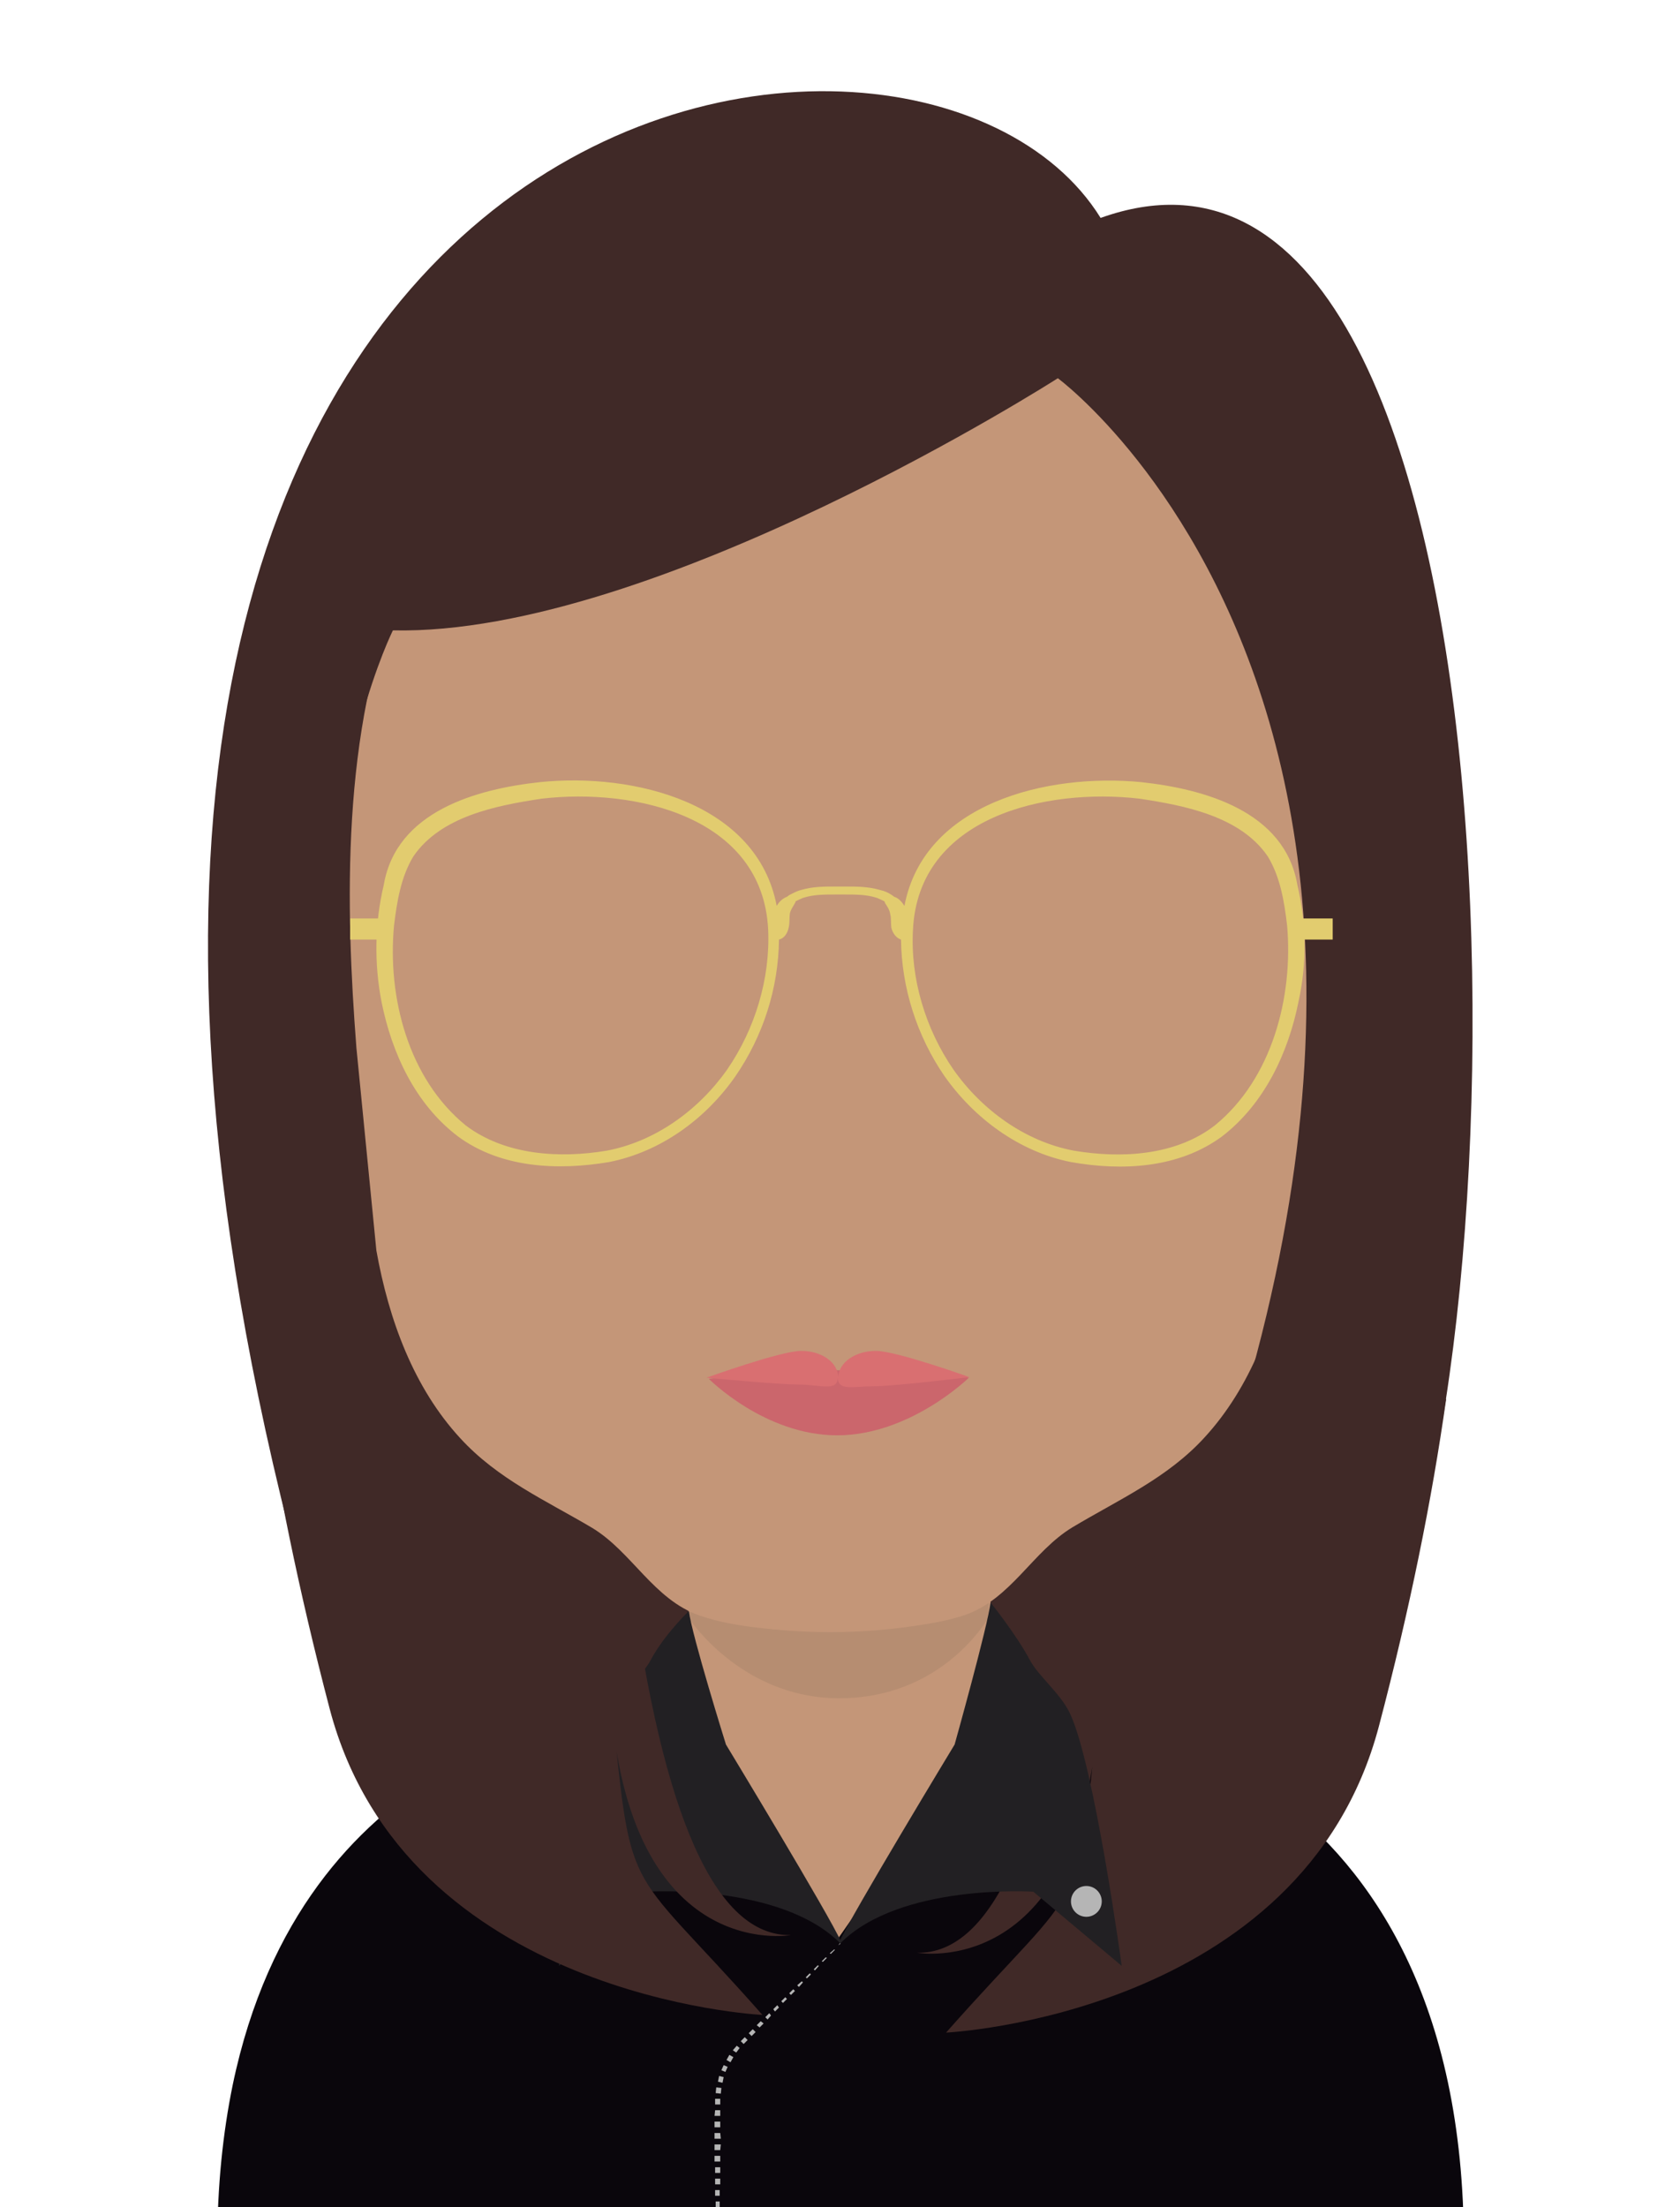 <?xml version="1.0" encoding="utf-8"?>
<!-- Generator: Adobe Illustrator 27.3.1, SVG Export Plug-In . SVG Version: 6.00 Build 0)  -->
<svg version="1.1" id="Capa_1" xmlns="http://www.w3.org/2000/svg" xmlns:xlink="http://www.w3.org/1999/xlink" x="0px" y="0px"
	 viewBox="0 0 294.6 386.9" style="enable-background:new 0 0 294.6 386.9;" xml:space="preserve">
<style type="text/css">
	.st0{clip-path:url(#SVGID_00000176025286737091516440000013068784405849878202_);}
	.st1{fill:#402927;}
	.st2{fill:#22181A;}
	.st3{fill:#C49678;}
	
		.st4{opacity:0.26;clip-path:url(#SVGID_00000096781177858545866360000018285655942032144269_);fill:#91735E;enable-background:new    ;}
	.st5{fill:#0A060C;}
	.st6{fill:#222023;}
	.st7{fill:#B5B5B5;}
	.st8{fill:#E2CC6F;}
	.st9{fill:#CB666C;}
	.st10{fill:#D96F71;}
</style>
<g>
	<defs>
		<rect id="SVGID_1_" width="294.6" height="386.9"/>
	</defs>
	<clipPath id="SVGID_00000093137888589975214590000016920583937827592095_">
		<use xlink:href="#SVGID_1_"  style="overflow:visible;"/>
	</clipPath>
	<g style="clip-path:url(#SVGID_00000093137888589975214590000016920583937827592095_);">
		<path class="st1" d="M183.8,313.5c0,0,55.4-9.2,56.5-60.1s0-133.4,0-133.4L66,105.3l-20,70.6l20,99.6L87.5,311L183.8,313.5z"/>
		<g>
			<path class="st2" d="M181.3,296.7c0,0,0.2,5.7,0.4,11.7c-0.9,0.9-1.7,1.7-2.5,2.5C179.3,303.2,181.3,296.7,181.3,296.7z
				 M218.9,157.3c0,1.1-0.1,2.3-0.1,3.4l-2.4,25.4c0-0.5,0-1.1,0.1-1.5c0.5-12.4-9.2-23.8-8.8-33.9c0-0.6-0.1-1.3-0.4-1.9
				c0.2-3.9,0.4-9.1,0.3-15.2C214.7,140.5,219.2,148.2,218.9,157.3z"/>
		</g>
		<path class="st3" d="M187,303.6c-6,0-9.9-7.3-12.4-18c-0.2-1.2-0.5-2.4-0.7-3.7l0,0c-0.6-2.9-1-6-1.4-9.3
			c-0.2-1.9-0.4-3.8-0.6-5.7c-0.9-9.5-1.2-19.8-1.2-29.6c0,0-12.9,1.1-23.4,1.1h-0.2c-10.4,0-23.3-1.1-23.3-1.1
			c0,9.9-0.3,20.3-1.1,29.9c-0.2,2-0.4,3.9-0.6,5.8c-0.3,3.2-0.8,6.2-1.3,9c-0.3,1.7-0.6,3.4-1,4.9c-2.5,10.1-6.2,16.8-12.1,16.8
			c0,0-58.6,6.2-58.6,90c0,0,0.8,0.3,2.4,0.9h95.7h96.2c1.4-0.6,2.3-0.9,2.3-0.9C245.6,309.8,187,303.6,187,303.6z"/>
		<g>
			<g>
				<g>
					<defs>
						<rect id="SVGID_00000039850224676829996970000002643600839364772796_" x="120.7" y="267.1" width="52.7" height="30.6"/>
					</defs>
					<clipPath id="SVGID_00000079479409052597279720000005034662885400846506_">
						<use xlink:href="#SVGID_00000039850224676829996970000002643600839364772796_"  style="overflow:visible;"/>
					</clipPath>
					
						<path style="opacity:0.26;clip-path:url(#SVGID_00000079479409052597279720000005034662885400846506_);fill:#91735E;enable-background:new    ;" d="
						M173.4,283.5L173.4,283.5c-2.3,3.7-10.4,14.2-26.3,14.2H147c-15.1-0.1-24-10.9-26.2-14c0.5-3.1,1-6.5,1.3-10
						c0.2-2.1,0.4-4.2,0.6-6.3c7.4,1.8,15.4,2.9,24,3.1h0.3c8.8-0.1,16.9-1.3,24.5-3.3c0.2,2.1,2.1,8.1,2.3,10.2
						C174.2,280.9,172.8,283.5,173.4,283.5"/>
				</g>
			</g>
		</g>
		<path class="st5" d="M256.7,393.6c0,0-1,0.3-2.6,0.9H40.7c-1.7-0.6-2.6-0.9-2.6-0.9c0-10.5,1-19.8,2.7-28.1
			c12.3-59.2,62.5-64.2,62.5-64.2h0.5c0.5-0.1,1-0.1,1.4-0.2c4.9-1.1,8.2,1.8,10.7-6.4l31,45.2l31.5-45.2c2.1,7.3,5.3,4,9.5,5.9
			c0.4,0.1,0.8,0.3,1.1,0.4c0.7,0.2,1.6,0.4,2.4,0.4C191.4,301.3,256.7,307.7,256.7,393.6"/>
		<path class="st6" d="M127.3,305.8c0,0,18.3,30.2,20.2,34.6l-0.2,0.2c-10.5-10.5-33.8-9-33.8-9l-15.5,13c0,0,4.8-35.3,9.1-44.3
			c1.6-3.4,5.6-6.6,7-9.3c2.4-4.5,6.7-8.6,6.7-8.6C121.3,286.6,127.3,305.8,127.3,305.8"/>
		<circle class="st7" cx="104.2" cy="333.3" r="2.7"/>
		<path class="st3" d="M66,219.2c2.2,12.3,6.6,24.1,14.7,32.9c6.6,7.2,15,10.9,23.1,15.7c7,4.2,10.8,12.6,18.9,15.4
			c3.8,1.3,7.8,1.9,11.8,2.3c3.7,0.4,7.4,0.6,11.2,0.6c5.1,0,10.3-0.4,15.4-1.2c2.7-0.4,5.4-0.9,8.1-1.8
			c8.1-2.8,11.9-11.2,18.9-15.4c8.2-4.9,16.6-8.6,23.1-15.7c8.1-8.8,12.5-20.6,14.7-32.9l3.4-35.4c3.8-49.3,3.4-124.5-83.2-124.5
			c-0.1,0-0.1,0-0.2,0c-0.1,0-0.1,0-0.2,0c-86.5,0-87,75.3-83.2,124.5L66,219.2z"/>
		<path class="st8" d="M227.5,155.1c-2.2-12.9-16.3-16.8-27.4-18c-16.5-1.6-38.1,3.7-41.5,21.7c-0.5-0.8-1.1-1.4-1.8-1.6
			c-0.1-0.1-0.3-0.2-0.4-0.3c-0.6-0.4-1.2-0.7-2.1-0.9c-2.1-0.6-4.1-0.6-6.1-0.6h-0.8h-0.8c-2,0-4.1,0-6.1,0.6
			c-0.8,0.2-1.5,0.6-2.1,0.9c-0.1,0.1-0.3,0.2-0.4,0.3c-0.8,0.3-1.4,0.9-1.8,1.6c-3.4-18-25-23.4-41.5-21.7
			c-11.1,1.2-25.2,5.1-27.4,18c-1.6,6.7-1.7,13.8-0.4,20.5c1.8,9,5.9,17.9,13.4,23.6c7.6,5.6,17.6,6,26.5,4.5
			c9.1-1.8,17-7.6,22.2-15.1c4.8-7,7.5-15.3,7.6-23.9c0.9-0.2,1.5-1.1,1.7-2.1c0.2-0.8,0.1-1.6,0.2-2.4c0.1-0.7,0.6-1.3,0.9-1.9
			c0.1-0.1,0.1-0.2,0.1-0.3c0.4-0.2,0.8-0.4,1.3-0.6c1.8-0.6,3.7-0.6,5.7-0.6h0.8l0,0l0,0l0,0l0,0h0.8c2,0,3.9,0,5.7,0.6
			c0.5,0.2,0.9,0.4,1.3,0.6c0,0.1,0.1,0.2,0.1,0.3c0.4,0.6,0.8,1.2,0.9,1.9c0.2,0.8,0.1,1.6,0.2,2.4c0.2,0.9,0.8,1.8,1.7,2.1
			c0.1,8.5,2.8,16.9,7.6,23.9c5.2,7.4,13.1,13.3,22.2,15.1c9,1.6,18.9,1.1,26.5-4.5c7.4-5.7,11.6-14.6,13.4-23.6
			C229.2,168.8,229.1,161.8,227.5,155.1z M127.5,187.5c-5,7.1-12.6,12.6-21.1,14.2c-8.3,1.4-17.8,0.8-24.7-4.4
			c-10.1-8.2-13.8-22.5-12.6-35.1c0.5-4.1,1.2-8.5,3.4-12.1c4.8-7,14.5-8.9,22.5-10.1c16.3-1.9,38.7,3.1,39.7,22.9
			C135.1,171.5,132.4,180.4,127.5,187.5z M213,197.3c-6.9,5.3-16.4,5.8-24.7,4.4c-8.5-1.6-16.1-7.1-21.1-14.2
			c-4.9-7.1-7.6-16-7.1-24.6c1-19.8,23.4-24.8,39.7-22.9c8,1.2,17.7,3.1,22.5,10.1c2.2,3.6,2.9,7.9,3.4,12.1
			C226.8,174.7,223.1,189.1,213,197.3z"/>
		<g>
			<path class="st1" d="M113.5,331.6C23.1,201.3,68.9,110.5,68.9,110.5c46,1,116.6-44.2,116.6-44.2s99.6,73.3-2.3,261.8
				c0,0,36.9-3.8,58.3-40.2c26.4-45,29.1-277.5-48.5-249.7C160.3-14.6-16.7,12.8,52.3,274.5"/>
		</g>
		<path class="st1" d="M57.8,299.5c13.3,50.7,75.9,53.7,75.9,53.7c-25-28.3-22.8-18.7-26.8-58.5c2.1,49.9,31.8,44.5,31.8,44.5
			c-13.3,0.3-22.5-21.1-28-62l-64.8-35.1C48.5,259.8,52.4,278.9,57.8,299.5z"/>
		<path class="st1" d="M241.8,302.6c-13.4,50.7-75.9,53.7-75.9,53.7c25-28.3,22.9-18.7,26.8-58.5c-2.1,49.9-31.9,44.5-31.9,44.5
			c13.3,0.3,22.5-21.1,28-62l64.8-35.1C251.1,262.9,247.2,282.1,241.8,302.6z"/>
		<path class="st6" d="M167.4,305.8c0,0-18.3,30.2-20.2,34.6l0.2,0.2c10.5-10.5,33.8-9,33.8-9l15.5,13c0,0-4.8-35.3-9.1-44.3
			c-1.6-3.4-5.6-6.6-7-9.3c-2.4-4.5-6.9-10.1-6.9-10.1C173.2,285.1,167.4,305.8,167.4,305.8"/>
		<circle class="st7" cx="190.5" cy="333.3" r="2.7"/>
		<rect x="61.4" y="161" class="st8" width="6.3" height="3.7"/>
		<rect x="227.4" y="161" class="st8" width="6.3" height="3.7"/>
		<g>
			<path class="st9" d="M169.9,241.5c0,0-10.3,10.1-23.1,10.1c-12.7,0-22.5-9.9-22.5-9.9s9.7-1.5,22.5-1.5
				C159.6,240.1,169.9,241.5,169.9,241.5"/>
			<path class="st10" d="M153.6,236.8c-3.6,0-6.5,2-6.6,4.6c-0.1-2.6-2.9-4.6-6.5-4.6c-3.6,0-16.6,4.7-16.6,4.7s12.6,1.2,16.2,1.2
				c3.6,0,6.8,1.3,6.8-1.2c0.1,2.4,2.7,1.5,6.3,1.5s16.8-1.6,16.8-1.6S157.2,236.8,153.6,236.8"/>
		</g>
		<g>
			<g>
				<polygon class="st7" points="147.4,340.7 147,341 147,341 147.3,340.6 				"/>
				<polygon class="st7" points="146.4,341.8 145.7,342.5 145.5,342.4 146.3,341.7 				"/>
				<polygon class="st7" points="145,343.2 144.3,343.9 144.1,343.8 144.8,343.1 				"/>
				<polygon class="st7" points="143.6,344.6 142.9,345.4 142.7,345.2 143.4,344.5 				"/>
				<polygon class="st7" points="142.2,346.1 141.5,346.8 141.3,346.6 142,345.9 				"/>
				<polygon class="st7" points="140.8,347.5 140.1,348.3 139.8,348 140.6,347.3 				"/>
				<polygon class="st7" points="139.4,349 138.7,349.7 138.4,349.4 139.1,348.7 				"/>
				<polygon class="st7" points="138,350.4 137.3,351.1 137,350.8 137.7,350.1 				"/>
				<polygon class="st7" points="136.6,351.9 135.9,352.6 135.6,352.2 136.3,351.5 				"/>
				<polygon class="st7" points="135.2,353.3 134.6,354 134.2,353.6 134.9,352.9 				"/>
				<polygon class="st7" points="133.9,354.7 133.2,355.4 132.7,355 133.4,354.3 				"/>
				<polygon class="st7" points="132.5,356.2 131.8,356.9 131.3,356.4 132,355.7 				"/>
				<polygon class="st7" points="131.1,357.6 130.4,358.3 129.9,357.8 130.6,357.1 				"/>
				<polygon class="st7" points="129.7,359 129.1,359.8 128.5,359.4 129.2,358.6 				"/>
				<polygon class="st7" points="128.6,360.6 128.1,361.5 127.4,361.1 127.9,360.2 				"/>
				<polygon class="st7" points="127.6,362.3 127.2,363.2 126.5,362.9 126.9,362 				"/>
				<polygon class="st7" points="126.9,364.1 126.7,365.1 125.9,364.9 126.1,363.9 				"/>
				<polygon class="st7" points="126.5,366 126.4,367 125.5,366.9 125.6,365.9 				"/>
				<polygon class="st7" points="126.3,367.9 126.3,368.9 125.4,368.9 125.4,367.9 				"/>
				<polygon class="st7" points="126.3,369.9 126.3,370.9 125.3,370.9 125.4,369.9 				"/>
				<polygon class="st7" points="126.3,371.9 126.3,372.9 125.3,372.9 125.3,371.9 				"/>
				<polygon class="st7" points="126.3,373.9 126.4,374.9 125.3,374.9 125.3,373.9 				"/>
				<polygon class="st7" points="126.4,375.9 126.3,376.9 125.3,376.9 125.3,375.9 				"/>
				<polygon class="st7" points="126.3,377.9 126.3,378.9 125.3,378.9 125.3,377.9 				"/>
				<polygon class="st7" points="126.3,379.9 126.3,380.9 125.4,380.9 125.4,379.9 				"/>
				<polygon class="st7" points="126.3,381.9 126.3,382.9 125.4,382.9 125.4,381.9 				"/>
				<polygon class="st7" points="126.2,383.9 126.2,384.9 125.4,384.9 125.4,383.9 				"/>
				<polygon class="st7" points="126.2,385.9 126.2,386.9 125.5,386.9 125.5,385.9 				"/>
				<polygon class="st7" points="126.1,387.9 126.1,388.9 125.6,388.9 125.5,387.9 				"/>
				<polygon class="st7" points="126.1,389.9 126,390.9 125.6,390.9 125.6,389.9 				"/>
				<polygon class="st7" points="126,391.9 126,392.9 125.7,392.9 125.7,391.9 				"/>
				<polygon class="st7" points="125.9,394 125.9,394.5 125.8,394.5 125.8,394 				"/>
			</g>
		</g>
	</g>
</g>
</svg>
